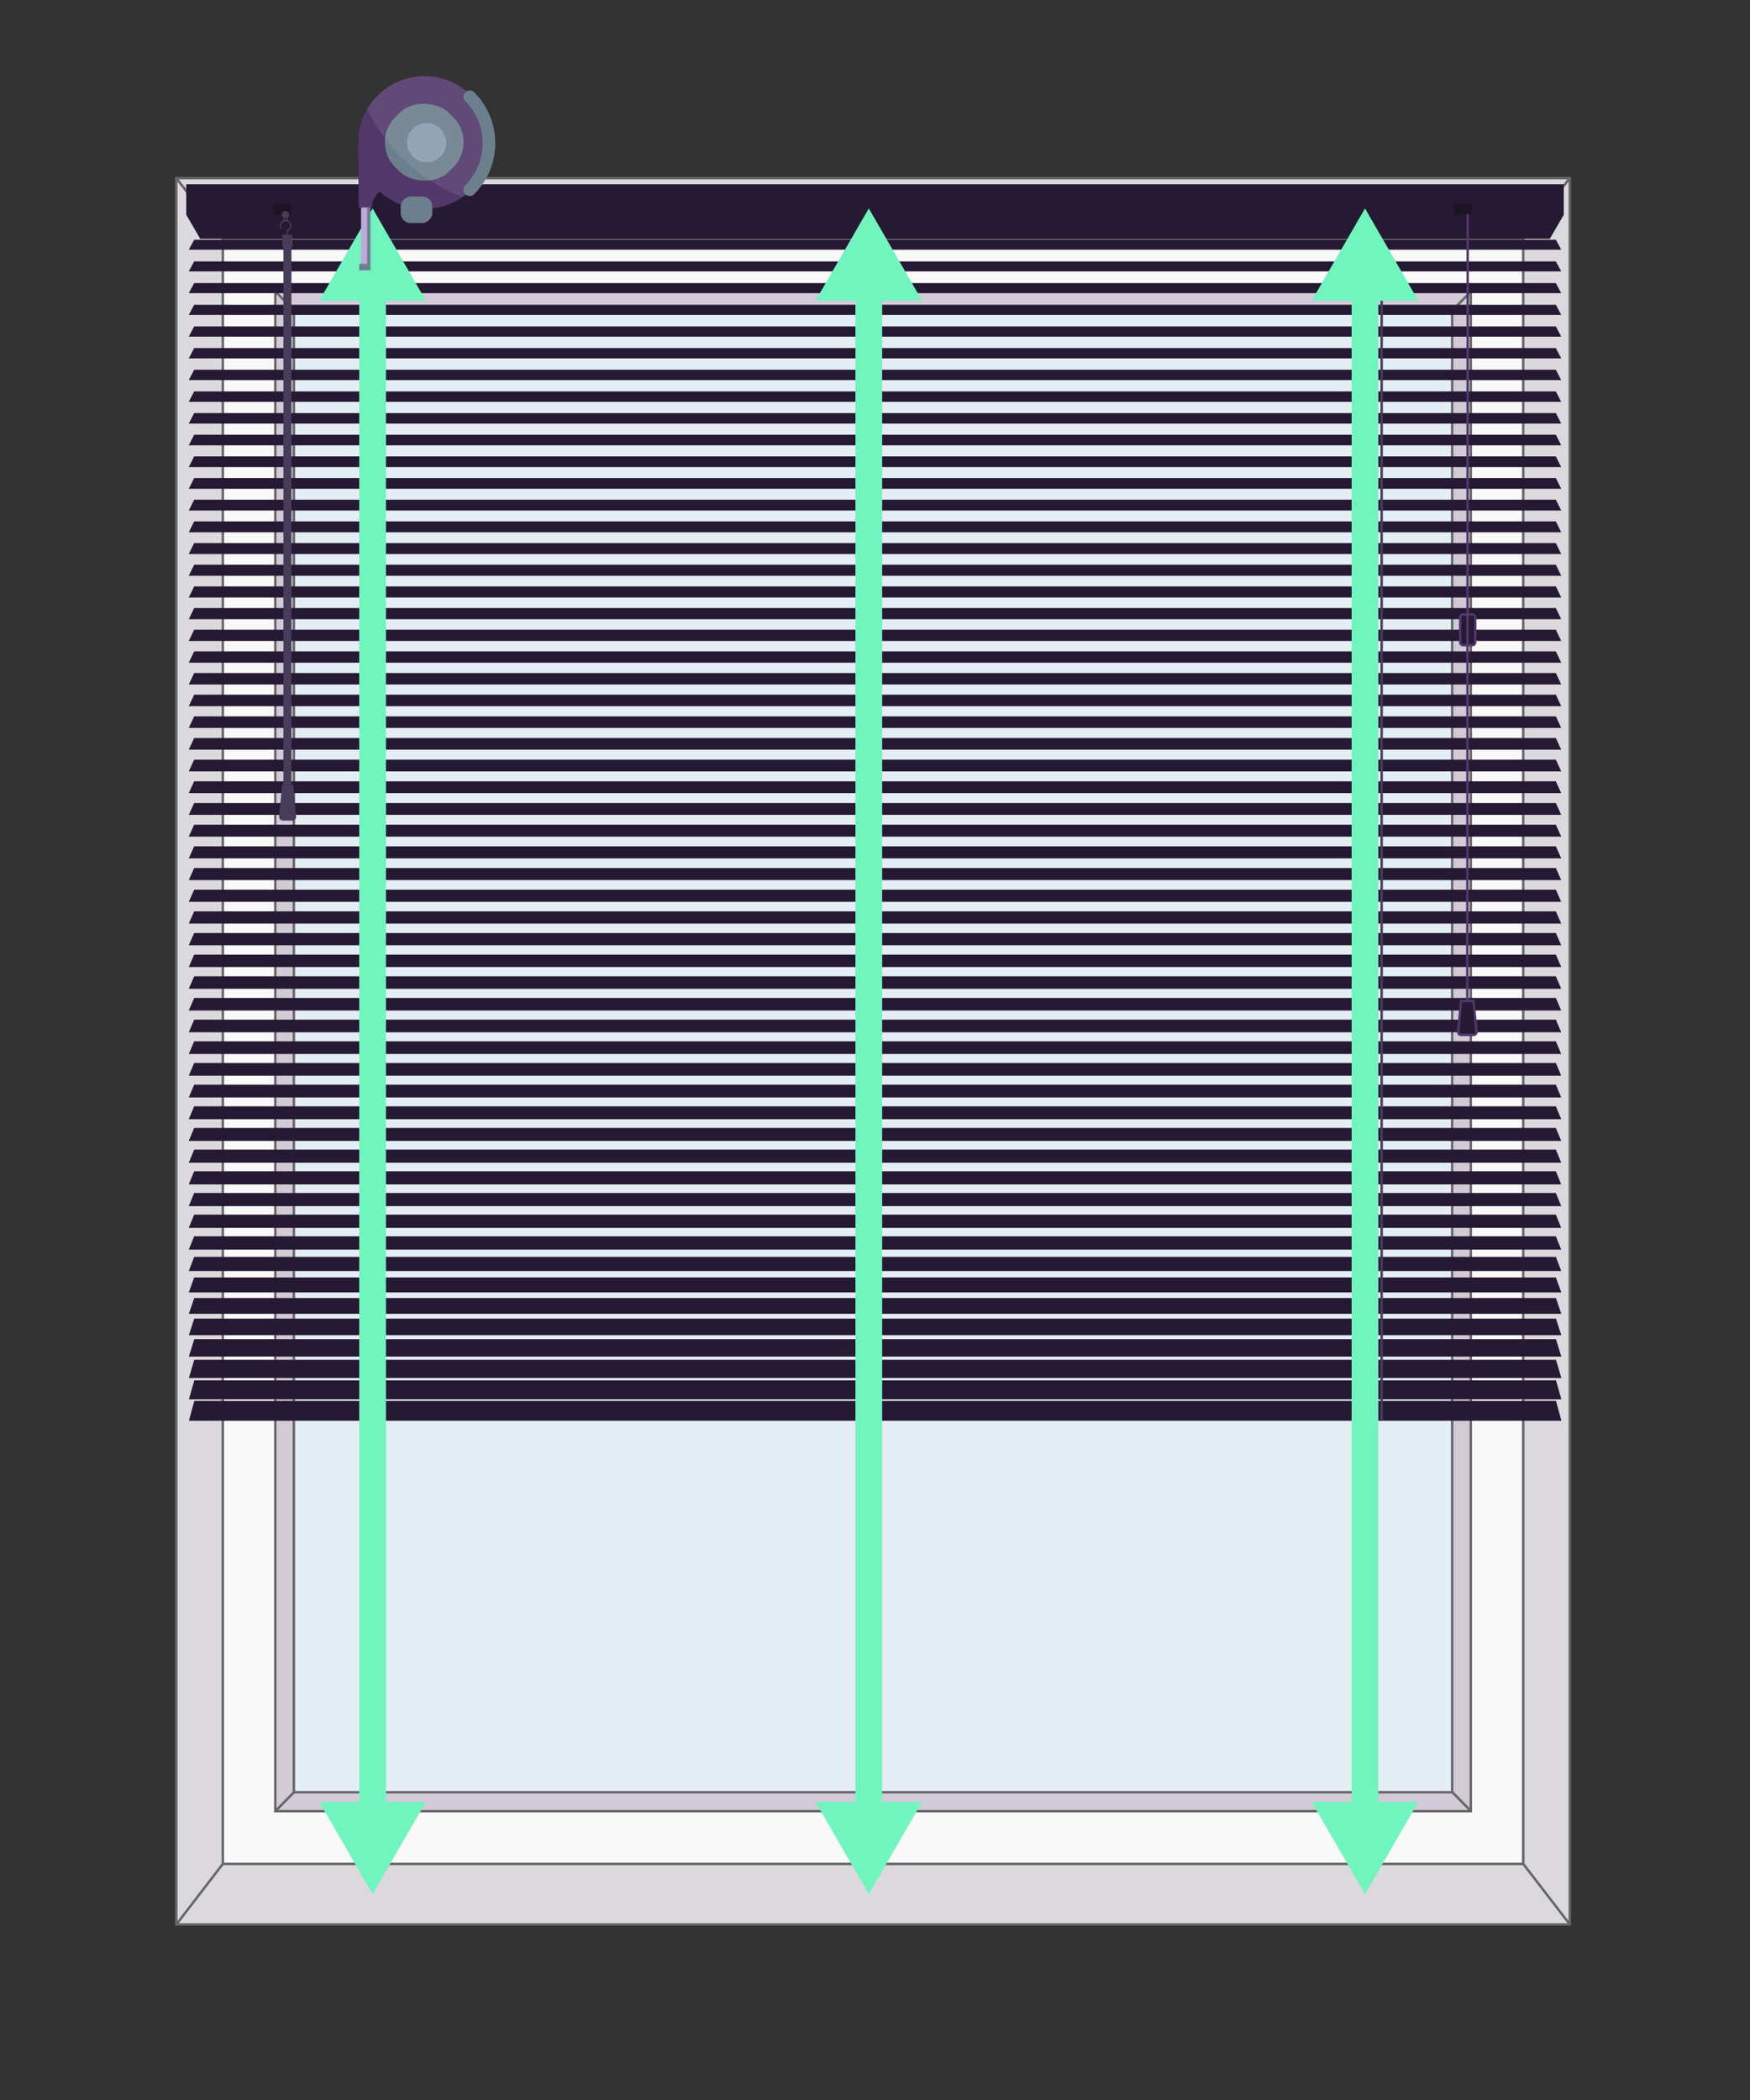 <?xml version="1.0" encoding="UTF-8"?><svg id="Layer_1" xmlns="http://www.w3.org/2000/svg" viewBox="0 0 720 864"><rect x="0" y="0" width="720" height="864" fill="#333333" stroke="none"/><defs><style>.cls-1{fill:#dbd9dd;}.cls-2{fill:#483c5b;}.cls-3{fill:#1b1423;}.cls-4{fill:#52376b;}.cls-5{fill:#6c7f8e;}.cls-6{fill:#d3cad8;}.cls-7{fill:#bfa9d8;}.cls-8{fill:#f9f9f9;}.cls-9{fill:#899eb1;}.cls-10{fill:#eaeaea;opacity:.1;}.cls-11{fill:#72f4bf;}.cls-12{fill:#e4edf4;}.cls-13{fill:#261933;}.cls-14{fill:#666;}</style></defs><g><path class="cls-14" d="M627.2,767.37H91.18V97.69H627.2V767.37Zm-535.02-1H626.2V98.69H92.18V766.37Z"/><g><rect class="cls-1" x="72.53" y="73.3" width="573.32" height="718.47"/><path class="cls-14" d="M646.35,792.27H72.03V72.8H646.35V792.27Zm-573.32-1H645.35V73.8H73.03V791.27Z"/></g><g><rect class="cls-8" x="91.68" y="98.19" width="535.02" height="668.68"/><path class="cls-14" d="M627.2,767.37H91.18V97.69H627.2V767.37Zm-535.02-1H626.2V98.69H92.18V766.37Z"/></g><g><rect class="cls-6" x="113.26" y="119.89" width="491.87" height="625.28"/><path class="cls-14" d="M605.63,745.67H112.76V119.39h492.87V745.67Zm-491.87-1h490.87V120.39H113.76V744.67Z"/></g><g><rect class="cls-12" x="120.91" y="127.68" width="476.55" height="609.7"/><path class="cls-14" d="M597.97,737.88H120.41V127.18h477.55V737.88Zm-476.55-1h475.55V128.18H121.41V736.88Z"/></g><rect class="cls-14" x="111.62" y="740.78" width="10.92" height="1" transform="translate(-493.5 304.95) rotate(-45.47)"/><rect class="cls-14" x="600.8" y="735.82" width="1" height="10.92" transform="translate(-347.19 634.44) rotate(-44.53)"/><rect class="cls-14" x="595.84" y="123.29" width="10.92" height="1" transform="translate(91.4 465.68) rotate(-45.47)"/><rect class="cls-14" x="116.59" y="118.33" width="1" height="10.92" transform="translate(-53.19 117.64) rotate(-44.53)"/><rect class="cls-14" x="66.4" y="778.82" width="31.41" height="1" transform="translate(-585.86 369.56) rotate(-52.46)"/><rect class="cls-14" x="635.78" y="763.62" width="1" height="31.41" transform="translate(-343.21 549.57) rotate(-37.57)"/><rect class="cls-14" x="81.61" y="70.04" width="1" height="31.41" transform="translate(-35.25 67.84) rotate(-37.57)"/><rect class="cls-14" x="620.57" y="85.24" width="31.41" height="1" transform="translate(180.58 538.01) rotate(-52.46)"/></g><g><polygon class="cls-13" points="643.38 75.81 643.38 88.35 637.63 98.26 82.38 98.26 76.62 88.35 76.62 75.81 643.38 75.81"/><rect class="cls-3" x="112.6" y="83.9" width="7.15" height="4.32"/><rect class="cls-3" x="598.4" y="83.9" width="7.15" height="4.32"/><path class="cls-2" d="M118.96,88.31c0,.83-.68,1.51-1.52,1.51s-1.51-.68-1.51-1.51,.68-1.52,1.51-1.52,1.52,.68,1.52,1.52Z"/><path class="cls-2" d="M118.44,96.91h-.5v-2.22l.16-.06c.73-.27,1.22-.98,1.22-1.76,0-1.04-.84-1.88-1.88-1.88s-1.88,.84-1.88,1.88c0,.41,.13,.8,.38,1.13l-.4,.3c-.31-.42-.48-.91-.48-1.43,0-1.31,1.07-2.38,2.38-2.38s2.38,1.07,2.38,2.38c0,.93-.55,1.77-1.38,2.16v1.88Z"/><rect class="cls-2" x="116.62" y="89.39" width=".5" height="1.42"/><rect class="cls-2" x="117.84" y="89.39" width=".5" height="1.42"/><g><polygon class="cls-13" points="642.34 102.73 77.66 102.73 79.89 98.65 640.12 98.65 642.34 102.73"/><polygon class="cls-13" points="642.34 111.67 77.66 111.67 79.89 107.56 640.12 107.56 642.34 111.67"/><polygon class="cls-13" points="642.34 120.62 77.66 120.62 79.89 116.47 640.12 116.47 642.34 120.62"/><polygon class="cls-13" points="642.34 129.56 77.66 129.56 79.89 125.39 640.12 125.39 642.34 129.56"/><polygon class="cls-13" points="642.34 138.51 77.66 138.51 79.89 134.3 640.12 134.3 642.34 138.51"/><polygon class="cls-13" points="642.34 147.45 77.66 147.45 79.89 143.21 640.12 143.21 642.34 147.45"/><polygon class="cls-13" points="642.34 156.39 77.66 156.39 79.89 152.13 640.12 152.13 642.34 156.39"/><polygon class="cls-13" points="642.34 165.34 77.66 165.34 79.89 161.04 640.12 161.04 642.34 165.34"/><polygon class="cls-13" points="642.34 174.28 77.66 174.28 79.89 169.95 640.12 169.95 642.34 174.28"/><polygon class="cls-13" points="642.34 183.22 77.66 183.22 79.89 178.87 640.12 178.87 642.34 183.22"/><polygon class="cls-13" points="642.34 192.17 77.66 192.17 79.89 187.78 640.12 187.78 642.34 192.17"/><polygon class="cls-13" points="642.34 201.11 77.66 201.11 79.89 196.69 640.12 196.69 642.34 201.11"/><polygon class="cls-13" points="642.34 210.05 77.66 210.05 79.89 205.6 640.12 205.6 642.34 210.05"/><polygon class="cls-13" points="642.34 219 77.66 219 79.89 214.52 640.12 214.52 642.34 219"/><polygon class="cls-13" points="642.34 227.94 77.66 227.94 79.89 223.43 640.12 223.43 642.34 227.94"/><polygon class="cls-13" points="642.34 236.88 77.66 236.88 79.89 232.34 640.12 232.34 642.34 236.88"/><polygon class="cls-13" points="642.34 245.83 77.66 245.83 79.89 241.26 640.12 241.26 642.34 245.83"/><polygon class="cls-13" points="642.34 254.77 77.66 254.77 79.89 250.17 640.12 250.17 642.34 254.77"/><polygon class="cls-13" points="642.34 263.71 77.66 263.71 79.89 259.08 640.12 259.08 642.34 263.71"/><polygon class="cls-13" points="642.34 272.66 77.66 272.66 79.89 268 640.12 268 642.34 272.66"/><polygon class="cls-13" points="642.34 281.6 77.66 281.6 79.89 276.91 640.12 276.91 642.34 281.6"/><polygon class="cls-13" points="642.34 290.54 77.66 290.54 79.89 285.82 640.12 285.82 642.34 290.54"/><polygon class="cls-13" points="642.34 299.49 77.66 299.49 79.89 294.73 640.12 294.73 642.34 299.49"/><polygon class="cls-13" points="642.34 308.43 77.66 308.43 79.89 303.65 640.12 303.65 642.34 308.43"/><polygon class="cls-13" points="642.34 317.38 77.66 317.38 79.89 312.56 640.12 312.56 642.34 317.38"/><polygon class="cls-13" points="642.34 326.32 77.66 326.32 79.89 321.47 640.12 321.47 642.34 326.32"/><polygon class="cls-13" points="642.34 335.26 77.66 335.26 79.89 330.39 640.12 330.39 642.34 335.26"/><polygon class="cls-13" points="642.34 344.21 77.66 344.21 79.89 339.3 640.12 339.3 642.34 344.21"/><polygon class="cls-13" points="642.34 353.15 77.66 353.15 79.89 348.21 640.12 348.21 642.34 353.15"/><polygon class="cls-13" points="642.34 362.09 77.66 362.09 79.89 357.13 640.12 357.13 642.34 362.09"/><polygon class="cls-13" points="642.34 371.04 77.66 371.04 79.89 366.04 640.12 366.04 642.34 371.04"/><polygon class="cls-13" points="642.34 379.98 77.66 379.98 79.89 374.95 640.12 374.95 642.34 379.98"/><polygon class="cls-13" points="642.34 388.92 77.66 388.92 79.89 383.87 640.12 383.87 642.34 388.92"/><polygon class="cls-13" points="642.34 397.87 77.66 397.87 79.89 392.78 640.12 392.78 642.34 397.87"/><polygon class="cls-13" points="642.34 406.81 77.66 406.81 79.89 401.69 640.12 401.69 642.34 406.81"/><polygon class="cls-13" points="642.34 415.75 77.66 415.75 79.89 410.6 640.12 410.6 642.34 415.75"/><polygon class="cls-13" points="642.34 424.7 77.66 424.7 79.89 419.52 640.12 419.52 642.34 424.7"/><polygon class="cls-13" points="642.34 433.64 77.66 433.64 79.89 428.43 640.12 428.43 642.34 433.64"/><polygon class="cls-13" points="642.34 442.58 77.66 442.58 79.89 437.34 640.12 437.34 642.34 442.58"/><polygon class="cls-13" points="642.34 451.53 77.66 451.53 79.89 446.26 640.12 446.26 642.34 451.53"/><polygon class="cls-13" points="642.34 460.47 77.66 460.47 79.89 455.17 640.12 455.17 642.34 460.47"/><polygon class="cls-13" points="642.34 469.41 77.66 469.41 79.89 464.08 640.12 464.08 642.34 469.41"/><polygon class="cls-13" points="642.34 478.36 77.66 478.36 79.89 473 640.12 473 642.34 478.36"/><polygon class="cls-13" points="642.34 487.3 77.66 487.3 79.89 481.91 640.12 481.91 642.34 487.3"/><polygon class="cls-13" points="642.34 496.25 77.66 496.25 79.89 490.82 640.12 490.82 642.34 496.25"/><polygon class="cls-13" points="642.34 505.19 77.66 505.19 79.89 499.73 640.12 499.73 642.34 505.19"/><polygon class="cls-13" points="642.34 514.13 77.66 514.13 79.89 508.65 640.12 508.65 642.34 514.13"/><polygon class="cls-13" points="642.35 522.93 77.67 522.93 79.89 517.11 640.12 517.11 642.35 522.93"/><polygon class="cls-13" points="642.36 531.74 77.68 531.74 79.9 525.58 640.13 525.58 642.36 531.74"/><polygon class="cls-13" points="642.37 540.54 77.68 540.54 79.91 534.05 640.14 534.05 642.37 540.54"/><polygon class="cls-13" points="642.37 549.34 77.69 549.34 79.92 542.51 640.15 542.51 642.37 549.34"/><polygon class="cls-13" points="642.38 558.14 77.7 558.14 79.93 550.98 640.16 550.98 642.38 558.14"/><polygon class="cls-13" points="642.39 566.94 77.71 566.94 79.93 559.45 640.16 559.45 642.39 566.94"/><polygon class="cls-13" points="642.4 575.74 77.72 575.74 79.94 567.91 640.17 567.91 642.4 575.74"/><polygon class="cls-13" points="642.41 584.54 77.72 584.54 79.95 576.38 640.18 576.38 642.41 584.54"/></g><g><rect class="cls-2" x="150.12" y="98.26" width="1" height="486.29"/><rect class="cls-2" x="359.04" y="98.26" width="1" height="486.29"/><rect class="cls-2" x="567.96" y="98.26" width="1" height="486.29"/></g><polygon class="cls-2" points="120.34 96.6 120.34 101.7 119.9 101.7 119.9 322.71 116.61 322.71 116.61 101.7 116.18 101.7 116.18 96.6 120.34 96.6"/><g><g><path class="cls-13" d="M606.25,411.84h-5.14l-1.19,12.68c-.06,.68,.47,1.26,1.15,1.26h5.22c.68,0,1.21-.59,1.15-1.26l-1.19-12.68Z"/><path class="cls-4" d="M606.29,426.29h-5.22c-.46,0-.91-.2-1.22-.54-.31-.34-.47-.81-.42-1.27l1.23-13.14h6.05l1.23,13.14c.04,.46-.11,.93-.42,1.27-.31,.34-.76,.54-1.22,.54Zm-4.72-13.95l-1.15,12.23c-.02,.19,.04,.36,.17,.5,.13,.14,.3,.21,.49,.21h5.22c.19,0,.36-.08,.48-.21,.13-.14,.19-.32,.17-.5l-1.14-12.23h-4.23Z"/></g><g><rect class="cls-13" x="600.76" y="252.85" width="6.19" height="12.61" rx="1.18" ry="1.18"/><path class="cls-4" d="M605.77,265.95h-3.83c-.93,0-1.68-.75-1.68-1.68v-10.24c0-.93,.75-1.68,1.68-1.68h3.83c.93,0,1.68,.75,1.68,1.68v10.24c0,.93-.75,1.68-1.68,1.68Zm-3.83-12.61c-.38,0-.68,.31-.68,.68v10.24c0,.38,.31,.68,.68,.68h3.83c.38,0,.68-.31,.68-.68v-10.24c0-.38-.31-.68-.68-.68h-3.83Z"/></g><polygon class="cls-4" points="604.18 411.84 603.18 411.84 603.27 252.85 603.36 88.22 604.36 88.22 604.27 252.85 604.18 411.84"/></g><path class="cls-2" d="M121.84,335.94c.06,.91-.66,1.68-1.57,1.68h-3.86c-.91,0-1.63-.77-1.56-1.68l1.22-13.23h4.55l1.22,13.23Z"/></g><g><rect class="cls-11" x="147.8" y="117.32" width="11" height="630.42"/><polygon class="cls-11" points="175.24 741.32 153.3 779.32 131.36 741.32 175.24 741.32"/><polygon class="cls-11" points="175.24 123.74 153.3 85.74 131.36 123.74 175.24 123.74"/></g><g><rect class="cls-11" x="351.95" y="117.32" width="11" height="630.42"/><polygon class="cls-11" points="379.39 741.32 357.45 779.32 335.51 741.32 379.39 741.32"/><polygon class="cls-11" points="379.39 123.74 357.45 85.74 335.51 123.74 379.39 123.74"/></g><g><rect class="cls-11" x="556.1" y="117.32" width="11" height="630.42"/><polygon class="cls-11" points="583.54 741.32 561.6 779.32 539.66 741.32 583.54 741.32"/><polygon class="cls-11" points="583.54 123.74 561.6 85.74 539.66 123.74 583.54 123.74"/></g><g><g><g><g><polygon class="cls-7" points="151.22 84.27 151.22 108.56 148.55 108.56 148.55 85.08 151.22 84.27"/><polygon class="cls-5" points="152.43 84.52 152.43 111.23 147.82 111.23 147.82 108.56 151.04 108.56 151.04 84.76 152.43 84.52"/><path class="cls-4" d="M153.16,85.24l-5.58,.24s-.24-25.62-.24-26.83c0-5.01,1.35-9.69,3.69-13.72,4.73-8.13,13.54-13.59,23.63-13.59,15.09,0,27.32,12.23,27.32,27.32,0,9.31-4.66,17.54-11.78,22.48-4.41,3.06-9.76,4.85-15.54,4.85-7.11,0-13.59-2.72-18.44-7.16-1.65,1.46-3.31,3.65-3.06,6.43Z"/><rect class="cls-5" x="158.83" y="42.79" width="31.44" height="31.44" rx="14.55" ry="14.55" transform="translate(339.34 -23.54) rotate(135)"/><circle class="cls-9" cx="175.53" cy="58.71" r="8.06"/></g><path class="cls-10" d="M190.19,81.13c-19.85-7.96-31.9-21.69-39.17-36.2,4.73-8.13,13.54-13.59,23.63-13.59,15.09,0,27.32,12.23,27.32,27.32,0,9.31-4.66,17.54-11.78,22.48Z"/></g><rect class="cls-5" x="165.88" y="79.81" width="10.93" height="13.02" rx="4.15" ry="4.15" transform="translate(257.67 -85.03) rotate(90)"/></g><path class="cls-5" d="M190.66,78.05c0-.66,.25-1.32,.76-1.83,2.25-2.25,4.01-4.86,5.24-7.78,1.27-3.01,1.92-6.22,1.92-9.52,0-3.3-.65-6.51-1.92-9.52-1.23-2.91-3-5.53-5.24-7.78-1.01-1.01-1.01-2.65,0-3.66,1.01-1.01,2.65-1.01,3.66,0,2.72,2.72,4.86,5.89,6.35,9.42,1.55,3.66,2.33,7.54,2.33,11.54s-.78,7.88-2.33,11.54c-1.49,3.53-3.63,6.7-6.35,9.42-1.01,1.01-2.65,1.01-3.66,0-.51-.51-.76-1.17-.76-1.83Z"/></g></svg>